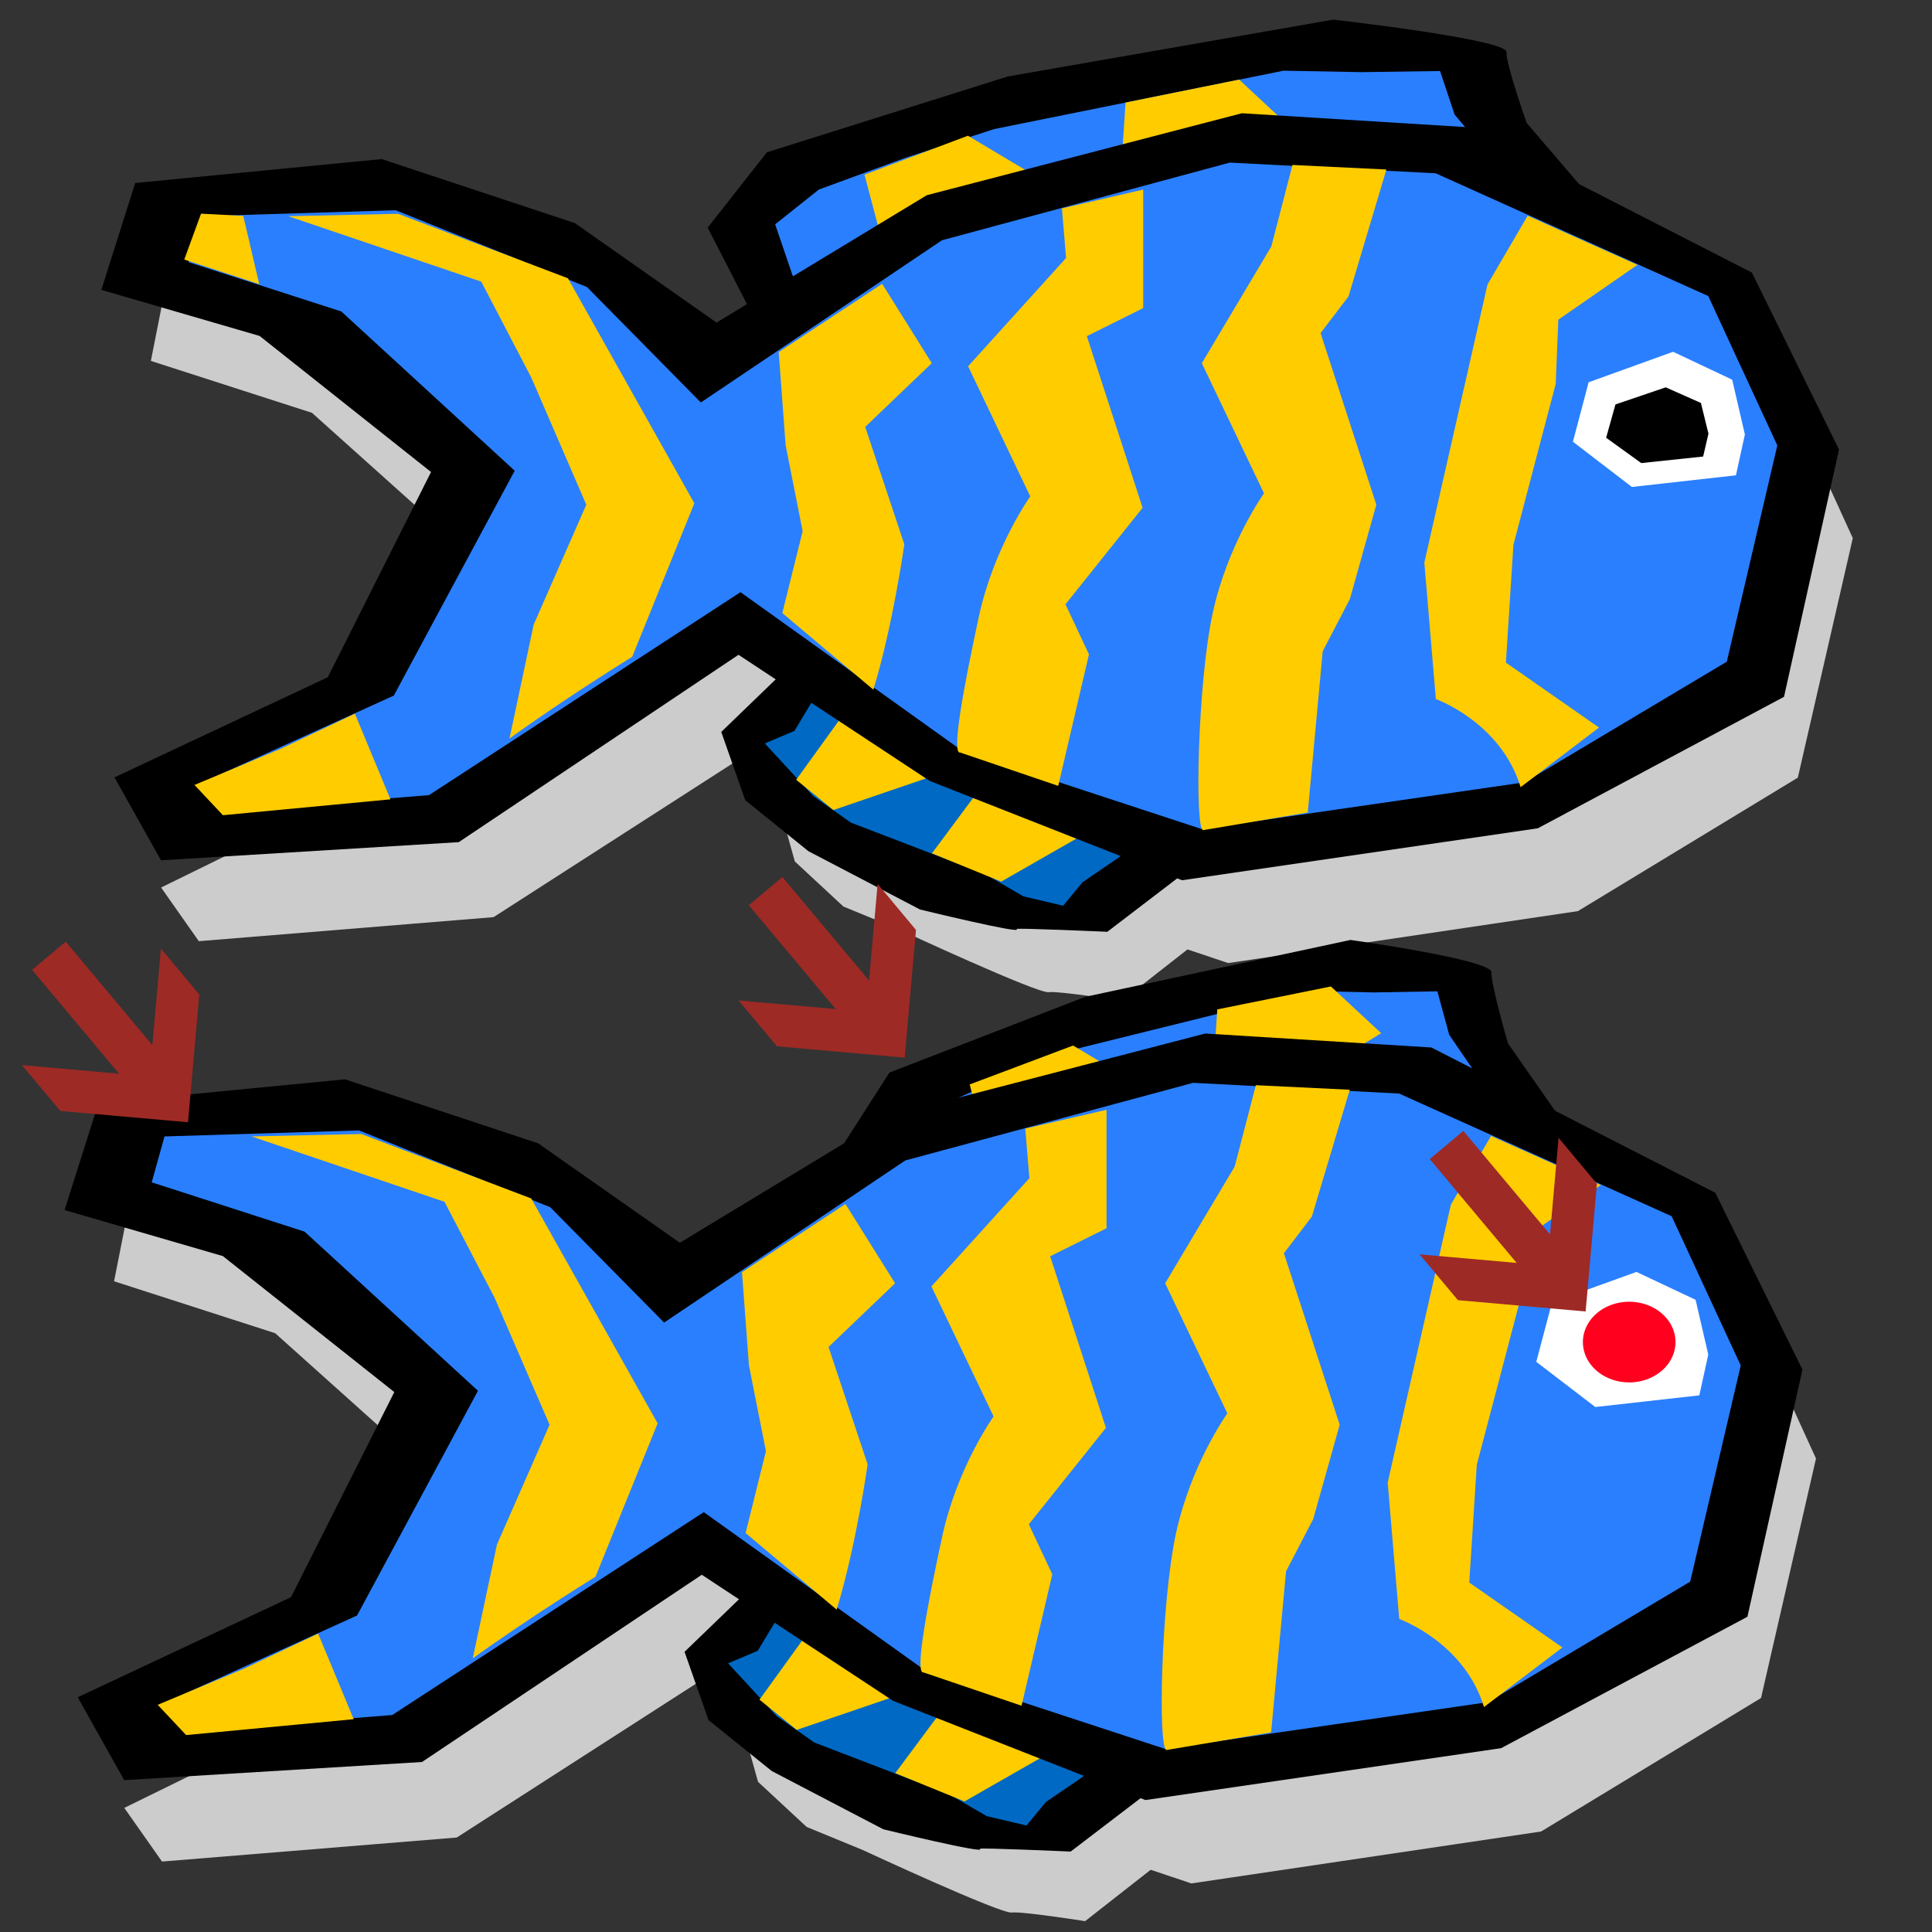 <?xml version="1.0" encoding="UTF-8" standalone="no"?>
<!-- Created with Inkscape (http://www.inkscape.org/) -->
<svg
   xmlns:dc="http://purl.org/dc/elements/1.1/"
   xmlns:cc="http://creativecommons.org/ns#"
   xmlns:rdf="http://www.w3.org/1999/02/22-rdf-syntax-ns#"
   xmlns:svg="http://www.w3.org/2000/svg"
   xmlns="http://www.w3.org/2000/svg"
   xmlns:sodipodi="http://sodipodi.sourceforge.net/DTD/sodipodi-0.dtd"
   xmlns:inkscape="http://www.inkscape.org/namespaces/inkscape"
   width="100"
   height="100"
   id="svg49051"
   sodipodi:version="0.32"
   inkscape:version="0.46"
   version="1.0"
   sodipodi:docbase="/home/mat/Travaux/Inkscape/Gcompris/boardicons"
   sodipodi:docname="photohunter.svg"
   inkscape:output_extension="org.inkscape.output.svg.inkscape">
  <rect width="100%" height="100%" fill="#333333" stroke="none"/>
  <defs
     id="defs49053">
    <inkscape:perspective
       sodipodi:type="inkscape:persp3d"
       inkscape:vp_x="0 : 50 : 1"
       inkscape:vp_y="0 : 1000 : 0"
       inkscape:vp_z="100 : 50 : 1"
       inkscape:persp3d-origin="50 : 33.333333 : 1"
       id="perspective47" />
    <marker
       viewBox="0 0 10 10"
       refY="5"
       refX="10"
       orient="auto"
       markerWidth="4"
       markerUnits="strokeWidth"
       markerHeight="3"
       id="ArrowStart">
      <path
         id="path3534"
         d="M 10 0 L 0 5 L 10 10 z" />
    </marker>
    <marker
       viewBox="0 0 10 10"
       refY="5"
       refX="0"
       orient="auto"
       markerWidth="4"
       markerUnits="strokeWidth"
       markerHeight="3"
       id="ArrowEnd">
      <path
         id="path3531"
         d="M 0 0 L 10 5 L 0 10 z" />
    </marker>
    <inkscape:perspective
       id="perspective3648"
       inkscape:persp3d-origin="169.43851 : 113.06033 : 1"
       inkscape:vp_z="338.87701 : 169.5905 : 1"
       inkscape:vp_y="0 : 1000 : 0"
       inkscape:vp_x="0 : 169.5905 : 1"
       sodipodi:type="inkscape:persp3d" />
  </defs>
  <sodipodi:namedview
     id="base"
     pagecolor="#ffffff"
     bordercolor="#666666"
     borderopacity="1.0"
     inkscape:pageopacity="0.0"
     inkscape:pageshadow="2"
     inkscape:zoom="6.4688363"
     inkscape:cx="60.998521"
     inkscape:cy="57.597294"
     inkscape:document-units="px"
     inkscape:current-layer="layer1"
     height="100px"
     width="100px"
     inkscape:window-width="1280"
     inkscape:window-height="974"
     inkscape:window-x="0"
     inkscape:window-y="25"
     showgrid="false" />
  <g
     inkscape:label="Calque 1"
     inkscape:groupmode="layer"
     id="layer1">
    <g
       id="g2420"
       transform="matrix(0.976,0,0,0.654,1.634,-1.669)">
      <g
         style="fill:#cccccc"
         transform="translate(1.391,-0.722)"
         id="g54438">
        <path
           style="fill:#cccccc;fill-opacity:1;fill-rule:evenodd;stroke:none;stroke-width:1px;stroke-linecap:butt;stroke-linejoin:miter;stroke-opacity:1"
           d="M 42.58,63.572 L 39.555,66.993 L 39.08,68.627 L 39.747,70.593 L 43.988,74.996 L 48.813,78.555 L 52.075,80.9 L 54.602,81.511 L 55.846,81.494 L 57.527,78.82 L 58.661,77.632 L 58.2,75.345 L 42.58,63.572 z"
           id="path54440" />
        <path
           style="fill:#cccccc;fill-opacity:1;fill-rule:evenodd;stroke:none;stroke-width:1px;stroke-linecap:butt;stroke-linejoin:miter;stroke-opacity:1"
           d="M 41.017,63.369 L 38.277,67.126 L 39.086,71.451 L 41.663,75.021 L 44.643,76.851 C 44.643,76.851 51.952,81.921 52.546,81.798 C 53.072,81.69 56.432,82.48 56.432,82.48 L 62.796,75.041 L 59.298,72.754 L 59.779,75.426 L 58.433,77.059 L 56.504,79.028 L 55.48,80.881 L 53.372,80.139 L 51.349,78.385 L 44.225,74.305 L 42.222,72.202 L 40.877,70.008 L 39.658,68.036 L 41.229,67.047 L 42.534,63.812 L 41.017,63.369 z"
           id="path54442"
           sodipodi:nodetypes="cccccscccccccccccccccc" />
        <path
           style="fill:#cccccc;fill-opacity:1;fill-rule:evenodd;stroke:none;stroke-width:1px;stroke-linecap:butt;stroke-linejoin:miter;stroke-opacity:1"
           d="M 42.833,39.718 L 39.212,32.869 L 39.212,30.049 L 41.425,27.229 L 51.283,22.193 L 61.744,18.769 L 68.786,16.553 L 73.614,16.754 L 75.827,17.359 L 77.437,22.395 L 78.845,24.812 L 76.833,28.236 L 42.833,39.718 z"
           id="path54444" />
        <path
           style="fill:#cccccc;fill-opacity:1;fill-rule:evenodd;stroke:none;stroke-width:1px;stroke-linecap:butt;stroke-linejoin:miter;stroke-opacity:1"
           d="M 39.987,37.945 L 37.248,30.616 L 40.852,25.274 L 50.839,20.509 L 69.498,14.772 C 69.498,14.772 77.781,15.402 77.754,16.409 C 77.726,17.416 78.988,21.884 78.988,21.884 L 85.145,30.717 L 77.66,32.528 L 80.016,28.562 L 78.549,25.297 L 76.24,21.204 L 75.469,17.757 L 71.316,17.845 L 67.169,17.731 L 51.826,22.35 L 47.094,24.638 L 42.53,27.133 L 40.207,29.891 L 41.134,33.946 L 42.925,38.026 L 39.987,37.945 z"
           id="path54446" />
        <path
           style="fill:#cccccc;fill-opacity:1;fill-rule:evenodd;stroke:none;stroke-width:1px;stroke-linecap:butt;stroke-linejoin:miter;stroke-opacity:1"
           d="M 49.657,23.342 L 53.063,26.374 L 49.532,31.416 L 45.313,32.87 L 44.172,26.423 L 49.657,23.342 z"
           id="path54448"
           sodipodi:nodetypes="cccccc" />
        <path
           style="fill:#cccccc;fill-opacity:1;fill-rule:evenodd;stroke:none;stroke-width:1px;stroke-linecap:butt;stroke-linejoin:miter;stroke-opacity:1"
           d="M 64.504,18.591 L 67.169,22.292 L 62.626,26.445 L 58.191,26.947 L 58.48,20.407 L 64.504,18.591 z"
           id="path54450"
           sodipodi:nodetypes="cccccc" />
        <path
           style="fill:#cccccc;fill-opacity:1;fill-rule:evenodd;stroke:none;stroke-width:1px;stroke-linecap:butt;stroke-linejoin:miter;stroke-opacity:1"
           d="M 43.758,73.773 L 41.787,71.378 L 44.372,66.031 L 48.439,64.192 L 50.171,70.506 L 43.758,73.773 z"
           id="path54452"
           sodipodi:nodetypes="cccccc" />
        <path
           style="fill:#cccccc;fill-opacity:1;fill-rule:evenodd;stroke:none;stroke-width:1px;stroke-linecap:butt;stroke-linejoin:miter;stroke-opacity:1"
           d="M 54.977,80.52 L 51.305,78.28 L 54.354,72.16 L 58.421,70.321 L 60.616,75.707 L 54.977,80.52 z"
           id="path54454"
           sodipodi:nodetypes="cccccc" />
        <g
           style="fill:#cccccc"
           id="g54456"
           transform="matrix(1.085,0,0,1.087,-0.422,-1.283)">
          <path
             sodipodi:nodetypes="cccccccccccccccccccccc"
             id="path54458"
             d="M 58.644,21.801 L 44.04,27.749 L 34.326,38.147 L 27.563,30.341 L 17.854,24.299 L 7.409,26.5 L 6.595,29.716 L 15.99,34.983 L 22.343,45.444 L 17.56,61.642 L 7.445,68.432 L 9.025,71.408 L 22.822,68.63 L 35.948,55.412 L 44.998,66.858 L 57.208,72.925 L 73.578,69.326 L 83.873,60.077 L 86.447,43.482 L 82.915,32.031 L 69.089,22.633 L 58.644,21.801 z"
             style="fill:#cccccc;fill-opacity:1;fill-rule:evenodd;stroke:none;stroke-width:0.842px;stroke-linecap:butt;stroke-linejoin:miter;stroke-opacity:1" />
          <path
             id="path54460"
             d="M 59.094,20.594 L 43.844,26.844 L 34.281,36.406 L 27.219,28.594 L 16.5,23.219 L 5.594,25.531 L 4.938,30.469 L 12.812,34.25 L 21.188,45.438 L 16,61.094 L 5.438,68.812 L 7.281,72.719 L 21.688,70.969 L 35.781,57.469 L 44.844,67.938 L 57.594,74.312 L 74.688,70.531 L 85.438,60.812 L 88.125,43.375 L 84.438,31.344 L 70,21.469 L 59.094,20.594 z M 59.5,22.906 L 69.562,23.688 L 82.875,32.625 L 86.25,43.5 L 83.781,59.25 L 73.906,68.031 L 58.125,71.438 L 46.375,65.688 L 35.594,54.188 L 20.375,68.969 L 11.719,70 L 9.469,67.938 L 18.656,61.719 L 24.562,45.344 L 16.094,33.75 L 8.625,30.156 L 9.25,26.812 L 18.75,26.375 L 28.094,31.969 L 33.656,40.375 L 45.438,28.562 L 59.5,22.906 z"
             style="fill:#cccccc;fill-opacity:1;fill-rule:evenodd;stroke:none;stroke-width:0.842px;stroke-linecap:butt;stroke-linejoin:miter;stroke-opacity:1" />
        </g>
        <path
           style="fill:#cccccc;fill-opacity:1;fill-rule:evenodd;stroke:none;stroke-width:1px;stroke-linecap:butt;stroke-linejoin:miter;stroke-opacity:1"
           d="M 55.261,27.237 L 55.48,31.164 L 50.285,39.734 L 53.581,50.033 C 53.581,50.033 51.657,54.042 50.86,59.526 C 50.062,65.009 49.385,70.454 49.865,70.303 L 55.064,72.942 L 56.695,62.535 L 55.449,58.573 L 59.539,50.933 L 56.581,37.349 L 59.572,35.127 L 59.571,25.749 L 55.261,27.237 z"
           id="path54462"
           sodipodi:nodetypes="ccccsccccccccc" />
        <path
           style="fill:#cccccc;fill-opacity:1;fill-rule:evenodd;stroke:none;stroke-width:1px;stroke-linecap:butt;stroke-linejoin:miter;stroke-opacity:1"
           d="M 67.489,23.801 L 66.366,30.248 L 62.681,39.49 L 65.977,49.789 C 65.977,49.789 64.053,53.798 63.255,59.281 C 62.458,64.765 62.284,76.595 62.764,76.444 L 68.299,75.05 L 69.091,62.291 L 70.53,58.16 L 71.935,50.689 L 68.977,37.105 L 70.458,34.21 L 72.47,24.161 L 67.489,23.801 z"
           id="path54464"
           sodipodi:nodetypes="ccccsccccccccc" />
        <path
           style="fill:#cccccc;fill-opacity:1;fill-rule:evenodd;stroke:none;stroke-width:1px;stroke-linecap:butt;stroke-linejoin:miter;stroke-opacity:1"
           d="M 79.96,27.82 L 77.83,33.259 L 74.481,55.27 L 75.092,66.073 C 75.092,66.073 78.537,67.898 79.586,73.045 L 83.743,68.326 L 78.806,63.188 L 79.204,53.868 L 81.448,41.124 L 81.586,36.045 L 85.78,31.708 L 79.96,27.82 z"
           id="path54466"
           sodipodi:nodetypes="cccccccccccc" />
        <path
           style="fill:#cccccc;fill-opacity:1;fill-rule:evenodd;stroke:none;stroke-width:1px;stroke-linecap:butt;stroke-linejoin:miter;stroke-opacity:1"
           d="M 45.726,33.209 L 48.359,39.488 L 44.829,44.53 L 46.902,53.821 C 46.902,53.821 46.309,60.182 45.261,65.33 L 40.432,59.266 L 41.51,52.784 L 40.609,45.984 L 40.242,38.61 L 45.726,33.209 z"
           id="path54468"
           sodipodi:nodetypes="cccccccccc" />
        <path
           style="fill:#cccccc;fill-opacity:1;fill-rule:evenodd;stroke:none;stroke-width:1px;stroke-linecap:butt;stroke-linejoin:miter;stroke-opacity:1"
           d="M 20.052,27.665 L 29.062,32.768 L 35.767,50.579 L 32.471,62.726 C 32.471,62.726 29.026,65.895 25.964,69.194 L 27.247,60.176 L 30.037,50.689 L 27.122,40.633 L 24.467,33.034 L 14.232,27.857 L 20.052,27.665 z"
           id="path54470"
           sodipodi:nodetypes="ccccccccccc" />
        <path
           style="fill:#cccccc;fill-opacity:1;fill-rule:evenodd;stroke:none;stroke-width:1px;stroke-linecap:butt;stroke-linejoin:miter;stroke-opacity:1"
           d="M 87.671,38.586 L 83.192,41 L 82.36,45.706 L 85.488,49.285 L 91.005,48.362 L 91.479,45.131 L 90.806,40.794 L 87.671,38.586 z"
           id="path54472"
           sodipodi:nodetypes="cccccccc" />
        <path
           style="fill:#cccccc;fill-opacity:1;fill-rule:evenodd;stroke:none;stroke-width:1px;stroke-linecap:butt;stroke-linejoin:miter;stroke-opacity:1"
           d="M 87.282,41.4 L 84.616,42.753 L 84.121,45.389 L 85.983,47.394 L 89.267,46.877 L 89.549,45.067 L 89.148,42.637 L 87.282,41.4 z"
           id="path54474"
           sodipodi:nodetypes="cccccccc" />
        <path
           style="fill:#cccccc;fill-opacity:1;fill-rule:evenodd;stroke:none;stroke-width:1px;stroke-linecap:butt;stroke-linejoin:miter;stroke-opacity:1"
           d="M 10.765,75.264 L 9.257,72.869 L 13.852,69.995 L 17.764,67.229 L 19.651,74.007 L 10.765,75.264 z"
           id="path54476"
           sodipodi:nodetypes="cccccc" />
        <path
           style="fill:#cccccc;fill-opacity:1;fill-rule:evenodd;stroke:none;stroke-width:1px;stroke-linecap:butt;stroke-linejoin:miter;stroke-opacity:1"
           d="M 9.606,27.655 L 8.716,31.287 L 12.692,33.233 L 11.844,27.83 L 9.606,27.655 z"
           id="path54478"
           sodipodi:nodetypes="ccccc" />
      </g>
      <path
         id="path52614"
         d="M 41.962,56.77 L 38.937,60.191 L 38.462,61.825 L 39.129,63.792 L 43.37,68.194 L 48.194,71.754 L 51.456,74.098 L 53.984,74.709 L 55.228,74.692 L 56.908,72.018 L 58.043,70.83 L 57.581,68.543 L 41.962,56.77 z"
         style="fill:#0069c4;fill-opacity:1;fill-rule:evenodd;stroke:none;stroke-width:1px;stroke-linecap:butt;stroke-linejoin:miter;stroke-opacity:1" />
      <path
         sodipodi:nodetypes="cccccscccccccccccccccc"
         id="path52616"
         d="M 39.935,55.639 L 36.576,60.479 L 37.849,65.886 L 41.199,69.919 L 47.116,74.532 C 47.116,74.532 52.632,76.54 52.237,76.079 C 52.145,75.971 57.05,76.297 57.05,76.297 L 62.487,70.094 L 58.525,66.107 L 59.006,68.779 L 57.66,70.411 L 55.731,72.38 L 54.707,74.234 L 52.599,73.492 L 50.576,71.738 L 43.452,67.658 L 41.449,65.555 L 40.104,63.361 L 38.885,61.389 L 40.456,60.399 L 41.761,57.164 L 39.935,55.639 z"
         style="fill:#000000;fill-opacity:1;fill-rule:evenodd;stroke:none;stroke-width:1px;stroke-linecap:butt;stroke-linejoin:miter;stroke-opacity:1" />
      <path
         id="path51727"
         d="M 42.215,30.134 L 38.593,23.285 L 38.593,20.465 L 40.806,17.645 L 50.664,12.609 L 61.126,9.184 L 68.168,6.968 L 72.996,7.17 L 75.209,7.774 L 76.819,12.81 L 78.227,15.227 L 76.215,18.652 L 42.215,30.134 z"
         style="fill:#2a7fff;fill-opacity:1;fill-rule:evenodd;stroke:none;stroke-width:1px;stroke-linecap:butt;stroke-linejoin:miter;stroke-opacity:1" />
      <path
         sodipodi:nodetypes="cccccscccccccccccccccc"
         id="path54388"
         d="M 38.751,28.979 L 35.856,20.568 L 38.997,14.607 L 51.766,8.606 L 69.034,4.106 C 69.034,4.106 78.245,5.663 78.218,6.67 C 78.19,7.677 79.297,12.299 79.297,12.299 L 84.372,21.133 L 76.887,22.943 L 79.243,18.977 L 77.776,15.713 L 75.467,11.619 L 74.696,8.173 L 70.543,8.261 L 66.396,8.147 L 51.053,12.765 L 46.322,15.054 L 41.757,17.549 L 39.434,20.306 L 40.361,24.362 L 42.152,28.441 L 38.751,28.979 z"
         style="fill:#000000;fill-opacity:1;fill-rule:evenodd;stroke:none;stroke-width:1px;stroke-linecap:butt;stroke-linejoin:miter;stroke-opacity:1" />
      <path
         sodipodi:nodetypes="cccccc"
         id="path54402"
         d="M 49.657,13.293 L 53.063,16.326 L 49.532,21.368 L 45.313,22.822 L 44.172,16.375 L 49.657,13.293 z"
         style="fill:#ffcc00;fill-opacity:1;fill-rule:evenodd;stroke:none;stroke-width:1px;stroke-linecap:butt;stroke-linejoin:miter;stroke-opacity:1" />
      <path
         sodipodi:nodetypes="cccccc"
         id="path54404"
         d="M 64.04,8.852 L 66.705,12.553 L 62.163,16.706 L 57.727,17.208 L 58.017,10.668 L 64.04,8.852 z"
         style="fill:#ffcc00;fill-opacity:1;fill-rule:evenodd;stroke:none;stroke-width:1px;stroke-linecap:butt;stroke-linejoin:miter;stroke-opacity:1" />
      <path
         sodipodi:nodetypes="cccccc"
         id="path54408"
         d="M 42.522,66.662 L 40.55,64.267 L 43.135,58.92 L 47.202,57.081 L 48.934,63.395 L 42.522,66.662 z"
         style="fill:#ffcc00;fill-opacity:1;fill-rule:evenodd;stroke:none;stroke-width:1px;stroke-linecap:butt;stroke-linejoin:miter;stroke-opacity:1" />
      <path
         sodipodi:nodetypes="cccccc"
         id="path54410"
         d="M 51.421,72.327 L 47.749,70.086 L 50.798,63.967 L 54.865,62.128 L 57.061,67.514 L 51.421,72.327 z"
         style="fill:#ffcc00;fill-opacity:1;fill-rule:evenodd;stroke:none;stroke-width:1px;stroke-linecap:butt;stroke-linejoin:miter;stroke-opacity:1" />
      <path
         sodipodi:nodetypes="cccccccccccccccccccccc"
         id="path49949"
         d="M 62.617,14.218 L 46.764,20.683 L 36.22,31.984 L 28.878,23.5 L 18.339,16.933 L 7.002,19.325 L 6.119,22.821 L 16.317,28.545 L 23.212,39.915 L 18.021,57.519 L 7.041,64.899 L 8.756,68.134 L 23.732,65.115 L 37.981,50.748 L 47.804,63.188 L 61.058,69.782 L 78.827,65.871 L 90.002,55.818 L 92.796,37.782 L 88.963,25.337 L 73.954,15.123 L 62.617,14.218 z"
         style="fill:#2a7fff;fill-opacity:1;fill-rule:evenodd;stroke:none;stroke-width:0.842px;stroke-linecap:butt;stroke-linejoin:miter;stroke-opacity:1" />
      <path
         sodipodi:nodetypes="cccccccccccccccccccccccccccccccccccccccccccc"
         id="path49059"
         d="M 64.187,11.515 L 47.479,17.999 L 36.326,28.082 L 28.814,20.21 L 18.57,15.141 L 5.495,17.036 L 3.701,25.494 L 12.094,29.14 L 21.185,39.908 L 15.709,56.151 L 4.398,64.076 L 6.863,70.64 L 22.656,69.202 L 37.49,54.375 L 47.637,64.362 L 61.013,72.218 L 79.877,68.108 L 92.937,57.7 L 95.854,38.13 L 91.233,24.126 L 76.18,12.621 L 64.187,11.515 z M 63.546,15.42 L 74.468,16.269 L 88.919,25.982 L 92.582,37.802 L 89.903,54.92 L 79.183,64.464 L 62.053,68.166 L 49.299,61.916 L 37.596,49.418 L 21.076,65.483 L 11.68,66.603 L 9.238,64.362 L 19.211,57.603 L 25.622,39.806 L 16.429,27.205 L 8.322,23.299 L 9,19.665 L 19.312,19.19 L 29.455,25.269 L 35.493,34.405 L 48.281,21.567 L 63.546,15.42 z"
         style="fill:#000000;fill-opacity:1;fill-rule:evenodd;stroke:none;stroke-width:0.842px;stroke-linecap:butt;stroke-linejoin:miter;stroke-opacity:1" />
      <path
         sodipodi:nodetypes="ccccsccccccccc"
         id="path50840"
         d="M 54.643,19.044 L 54.862,22.971 L 49.667,31.541 L 52.963,41.84 C 52.963,41.84 51.039,45.849 50.241,51.332 C 49.444,56.816 48.767,62.261 49.246,62.11 L 54.446,64.749 L 56.077,54.342 L 54.831,50.379 L 58.921,42.74 L 55.963,29.156 L 58.954,26.934 L 58.952,17.556 L 54.643,19.044 z"
         style="fill:#ffcc00;fill-opacity:1;fill-rule:evenodd;stroke:none;stroke-width:1px;stroke-linecap:butt;stroke-linejoin:miter;stroke-opacity:1" />
      <path
         sodipodi:nodetypes="ccccsccccccccc"
         id="path54390"
         d="M 66.87,15.608 L 65.748,22.055 L 62.062,31.297 L 65.359,41.596 C 65.359,41.596 63.434,45.605 62.637,51.088 C 61.84,56.572 61.666,68.402 62.145,68.25 L 67.68,66.857 L 68.472,54.098 L 69.912,49.967 L 71.316,42.496 L 68.359,28.912 L 69.839,26.017 L 71.851,15.968 L 66.87,15.608 z"
         style="fill:#ffcc00;fill-opacity:1;fill-rule:evenodd;stroke:none;stroke-width:1px;stroke-linecap:butt;stroke-linejoin:miter;stroke-opacity:1" />
      <path
         sodipodi:nodetypes="cccccccccccc"
         id="path54392"
         d="M 79.341,19.627 L 77.212,25.065 L 73.862,47.077 L 74.473,57.88 C 74.473,57.88 77.919,59.705 78.967,64.852 L 83.125,60.133 L 78.188,54.994 L 78.586,45.675 L 80.83,32.931 L 80.968,27.852 L 85.161,23.515 L 79.341,19.627 z"
         style="fill:#ffcc00;fill-opacity:1;fill-rule:evenodd;stroke:none;stroke-width:1px;stroke-linecap:butt;stroke-linejoin:miter;stroke-opacity:1" />
      <path
         sodipodi:nodetypes="cccccccccc"
         id="path54394"
         d="M 45.108,25.016 L 47.741,31.295 L 44.21,36.337 L 46.284,45.628 C 46.284,45.628 45.691,51.989 44.643,57.137 L 39.814,51.073 L 40.892,44.591 L 39.99,37.791 L 39.623,30.417 L 45.108,25.016 z"
         style="fill:#ffcc00;fill-opacity:1;fill-rule:evenodd;stroke:none;stroke-width:1px;stroke-linecap:butt;stroke-linejoin:miter;stroke-opacity:1" />
      <path
         sodipodi:nodetypes="ccccccccccc"
         id="path54396"
         d="M 19.434,19.472 L 28.444,24.575 L 35.149,42.385 L 31.853,54.533 C 31.853,54.533 28.407,57.702 25.345,61.001 L 26.629,51.983 L 29.419,42.496 L 26.504,32.44 L 23.848,24.841 L 13.614,19.664 L 19.434,19.472 z"
         style="fill:#ffcc00;fill-opacity:1;fill-rule:evenodd;stroke:none;stroke-width:1px;stroke-linecap:butt;stroke-linejoin:miter;stroke-opacity:1" />
      <path
         sodipodi:nodetypes="cccccccc"
         id="path54398"
         d="M 87.053,30.393 L 82.574,32.807 L 81.742,37.513 L 84.87,41.092 L 90.387,40.169 L 90.861,36.938 L 90.188,32.601 L 87.053,30.393 z"
         style="fill:#ffffff;fill-opacity:1;fill-rule:evenodd;stroke:none;stroke-width:1px;stroke-linecap:butt;stroke-linejoin:miter;stroke-opacity:1" />
      <path
         sodipodi:nodetypes="cccccccc"
         id="path54400"
         d="M 86.664,33.207 L 83.998,34.56 L 83.503,37.196 L 85.365,39.201 L 88.648,38.684 L 88.93,36.874 L 88.53,34.444 L 86.664,33.207 z"
         style="fill:#000000;fill-opacity:1;fill-rule:evenodd;stroke:none;stroke-width:1px;stroke-linecap:butt;stroke-linejoin:miter;stroke-opacity:1" />
      <path
         sodipodi:nodetypes="cccccc"
         id="path54412"
         d="M 10.147,67.071 L 8.639,64.676 L 13.233,61.802 L 17.146,59.036 L 19.032,65.814 L 10.147,67.071 z"
         style="fill:#ffcc00;fill-opacity:1;fill-rule:evenodd;stroke:none;stroke-width:1px;stroke-linecap:butt;stroke-linejoin:miter;stroke-opacity:1" />
      <path
         sodipodi:nodetypes="ccccc"
         id="path54414"
         d="M 8.987,19.462 L 8.098,23.094 L 12.074,25.04 L 11.226,19.637 L 8.987,19.462 z"
         style="fill:#ffcc00;fill-opacity:1;fill-rule:evenodd;stroke:none;stroke-width:1px;stroke-linecap:butt;stroke-linejoin:miter;stroke-opacity:1" />
    </g>
    <g
       id="g2628"
       transform="matrix(0.976,0,0,0.654,1.087,45.497)"
       style="fill:#cccccc">
      <path
         id="path2630"
         d="M 42.58,63.572 L 39.555,66.993 L 39.08,68.627 L 39.747,70.593 L 43.988,74.996 L 48.813,78.555 L 52.075,80.9 L 54.602,81.511 L 55.846,81.494 L 57.527,78.82 L 58.661,77.632 L 58.2,75.345 L 42.58,63.572 z"
         style="fill:#cccccc;fill-opacity:1;fill-rule:evenodd;stroke:none;stroke-width:1px;stroke-linecap:butt;stroke-linejoin:miter;stroke-opacity:1" />
      <path
         sodipodi:nodetypes="cccccscccccccccccccccc"
         id="path2632"
         d="M 41.017,63.369 L 38.277,67.126 L 39.086,71.451 L 41.663,75.021 L 44.643,76.851 C 44.643,76.851 51.952,81.921 52.546,81.798 C 53.072,81.69 56.432,82.48 56.432,82.48 L 62.796,75.041 L 59.298,72.754 L 59.779,75.426 L 58.433,77.059 L 56.504,79.028 L 55.48,80.881 L 53.372,80.139 L 51.349,78.385 L 44.225,74.305 L 42.222,72.202 L 40.877,70.008 L 39.658,68.036 L 41.229,67.047 L 42.534,63.812 L 41.017,63.369 z"
         style="fill:#cccccc;fill-opacity:1;fill-rule:evenodd;stroke:none;stroke-width:1px;stroke-linecap:butt;stroke-linejoin:miter;stroke-opacity:1" />
      <path
         id="path2634"
         d="M 42.833,39.718 L 39.212,32.869 L 39.212,30.049 L 41.425,27.229 L 51.283,22.193 L 61.744,18.769 L 68.786,16.553 L 73.614,16.754 L 75.827,17.359 L 77.437,22.395 L 78.845,24.812 L 76.833,28.236 L 42.833,39.718 z"
         style="fill:#cccccc;fill-opacity:1;fill-rule:evenodd;stroke:none;stroke-width:1px;stroke-linecap:butt;stroke-linejoin:miter;stroke-opacity:1" />
      <path
         id="path2636"
         d="M 39.987,37.945 L 37.248,30.616 L 40.852,25.274 L 50.839,20.509 L 69.498,14.772 C 69.498,14.772 77.781,15.402 77.754,16.409 C 77.726,17.416 78.988,21.884 78.988,21.884 L 85.145,30.717 L 77.66,32.528 L 80.016,28.562 L 78.549,25.297 L 76.24,21.204 L 75.469,17.757 L 71.316,17.845 L 67.169,17.731 L 51.826,22.35 L 47.094,24.638 L 42.53,27.133 L 40.207,29.891 L 41.134,33.946 L 42.925,38.026 L 39.987,37.945 z"
         style="fill:#cccccc;fill-opacity:1;fill-rule:evenodd;stroke:none;stroke-width:1px;stroke-linecap:butt;stroke-linejoin:miter;stroke-opacity:1" />
      <path
         sodipodi:nodetypes="cccccc"
         id="path2638"
         d="M 49.657,23.342 L 53.063,26.374 L 49.532,31.416 L 45.313,32.87 L 44.172,26.423 L 49.657,23.342 z"
         style="fill:#cccccc;fill-opacity:1;fill-rule:evenodd;stroke:none;stroke-width:1px;stroke-linecap:butt;stroke-linejoin:miter;stroke-opacity:1" />
      <path
         sodipodi:nodetypes="cccccc"
         id="path2640"
         d="M 64.504,18.591 L 67.169,22.292 L 62.626,26.445 L 58.191,26.947 L 58.48,20.407 L 64.504,18.591 z"
         style="fill:#cccccc;fill-opacity:1;fill-rule:evenodd;stroke:none;stroke-width:1px;stroke-linecap:butt;stroke-linejoin:miter;stroke-opacity:1" />
      <path
         sodipodi:nodetypes="cccccc"
         id="path2642"
         d="M 43.758,73.773 L 41.787,71.378 L 44.372,66.031 L 48.439,64.192 L 50.171,70.506 L 43.758,73.773 z"
         style="fill:#cccccc;fill-opacity:1;fill-rule:evenodd;stroke:none;stroke-width:1px;stroke-linecap:butt;stroke-linejoin:miter;stroke-opacity:1" />
      <path
         sodipodi:nodetypes="cccccc"
         id="path2644"
         d="M 54.977,80.52 L 51.305,78.28 L 54.354,72.16 L 58.421,70.321 L 60.616,75.707 L 54.977,80.52 z"
         style="fill:#cccccc;fill-opacity:1;fill-rule:evenodd;stroke:none;stroke-width:1px;stroke-linecap:butt;stroke-linejoin:miter;stroke-opacity:1" />
      <g
         transform="matrix(1.085,0,0,1.087,-0.422,-1.283)"
         id="g2646"
         style="fill:#cccccc">
        <path
           style="fill:#cccccc;fill-opacity:1;fill-rule:evenodd;stroke:none;stroke-width:0.842px;stroke-linecap:butt;stroke-linejoin:miter;stroke-opacity:1"
           d="M 58.644,21.801 L 44.04,27.749 L 34.326,38.147 L 27.563,30.341 L 17.854,24.299 L 7.409,26.5 L 6.595,29.716 L 15.99,34.983 L 22.343,45.444 L 17.56,61.642 L 7.445,68.432 L 9.025,71.408 L 22.822,68.63 L 35.948,55.412 L 44.998,66.858 L 57.208,72.925 L 73.578,69.326 L 83.873,60.077 L 86.447,43.482 L 82.915,32.031 L 69.089,22.633 L 58.644,21.801 z"
           id="path2648"
           sodipodi:nodetypes="cccccccccccccccccccccc" />
        <path
           style="fill:#cccccc;fill-opacity:1;fill-rule:evenodd;stroke:none;stroke-width:0.842px;stroke-linecap:butt;stroke-linejoin:miter;stroke-opacity:1"
           d="M 59.094,20.594 L 43.844,26.844 L 34.281,36.406 L 27.219,28.594 L 16.5,23.219 L 5.594,25.531 L 4.938,30.469 L 12.812,34.25 L 21.188,45.438 L 16,61.094 L 5.438,68.812 L 7.281,72.719 L 21.688,70.969 L 35.781,57.469 L 44.844,67.938 L 57.594,74.312 L 74.688,70.531 L 85.438,60.812 L 88.125,43.375 L 84.438,31.344 L 70,21.469 L 59.094,20.594 z M 59.5,22.906 L 69.562,23.688 L 82.875,32.625 L 86.25,43.5 L 83.781,59.25 L 73.906,68.031 L 58.125,71.438 L 46.375,65.688 L 35.594,54.188 L 20.375,68.969 L 11.719,70 L 9.469,67.938 L 18.656,61.719 L 24.562,45.344 L 16.094,33.75 L 8.625,30.156 L 9.25,26.812 L 18.75,26.375 L 28.094,31.969 L 33.656,40.375 L 45.438,28.562 L 59.5,22.906 z"
           id="path2650" />
      </g>
      <path
         sodipodi:nodetypes="ccccsccccccccc"
         id="path2652"
         d="M 55.261,27.237 L 55.48,31.164 L 50.285,39.734 L 53.581,50.033 C 53.581,50.033 51.657,54.042 50.86,59.526 C 50.062,65.009 49.385,70.454 49.865,70.303 L 55.064,72.942 L 56.695,62.535 L 55.449,58.573 L 59.539,50.933 L 56.581,37.349 L 59.572,35.127 L 59.571,25.749 L 55.261,27.237 z"
         style="fill:#cccccc;fill-opacity:1;fill-rule:evenodd;stroke:none;stroke-width:1px;stroke-linecap:butt;stroke-linejoin:miter;stroke-opacity:1" />
      <path
         sodipodi:nodetypes="ccccsccccccccc"
         id="path2654"
         d="M 67.489,23.801 L 66.366,30.248 L 62.681,39.49 L 65.977,49.789 C 65.977,49.789 64.053,53.798 63.255,59.281 C 62.458,64.765 62.284,76.595 62.764,76.444 L 68.299,75.05 L 69.091,62.291 L 70.53,58.16 L 71.935,50.689 L 68.977,37.105 L 70.458,34.21 L 72.47,24.161 L 67.489,23.801 z"
         style="fill:#cccccc;fill-opacity:1;fill-rule:evenodd;stroke:none;stroke-width:1px;stroke-linecap:butt;stroke-linejoin:miter;stroke-opacity:1" />
      <path
         sodipodi:nodetypes="cccccccccccc"
         id="path2656"
         d="M 79.96,27.82 L 77.83,33.259 L 74.481,55.27 L 75.092,66.073 C 75.092,66.073 78.537,67.898 79.586,73.045 L 83.743,68.326 L 78.806,63.188 L 79.204,53.868 L 81.448,41.124 L 81.586,36.045 L 85.78,31.708 L 79.96,27.82 z"
         style="fill:#cccccc;fill-opacity:1;fill-rule:evenodd;stroke:none;stroke-width:1px;stroke-linecap:butt;stroke-linejoin:miter;stroke-opacity:1" />
      <path
         sodipodi:nodetypes="cccccccccc"
         id="path2658"
         d="M 45.726,33.209 L 48.359,39.488 L 44.829,44.53 L 46.902,53.821 C 46.902,53.821 46.309,60.182 45.261,65.33 L 40.432,59.266 L 41.51,52.784 L 40.609,45.984 L 40.242,38.61 L 45.726,33.209 z"
         style="fill:#cccccc;fill-opacity:1;fill-rule:evenodd;stroke:none;stroke-width:1px;stroke-linecap:butt;stroke-linejoin:miter;stroke-opacity:1" />
      <path
         sodipodi:nodetypes="ccccccccccc"
         id="path2660"
         d="M 20.052,27.665 L 29.062,32.768 L 35.767,50.579 L 32.471,62.726 C 32.471,62.726 29.026,65.895 25.964,69.194 L 27.247,60.176 L 30.037,50.689 L 27.122,40.633 L 24.467,33.034 L 14.232,27.857 L 20.052,27.665 z"
         style="fill:#cccccc;fill-opacity:1;fill-rule:evenodd;stroke:none;stroke-width:1px;stroke-linecap:butt;stroke-linejoin:miter;stroke-opacity:1" />
      <path
         sodipodi:nodetypes="cccccccc"
         id="path2662"
         d="M 87.671,38.586 L 83.192,41 L 82.36,45.706 L 85.488,49.285 L 91.005,48.362 L 91.479,45.131 L 90.806,40.794 L 87.671,38.586 z"
         style="fill:#cccccc;fill-opacity:1;fill-rule:evenodd;stroke:none;stroke-width:1px;stroke-linecap:butt;stroke-linejoin:miter;stroke-opacity:1" />
      <path
         sodipodi:nodetypes="cccccccc"
         id="path2664"
         d="M 87.282,41.4 L 84.616,42.753 L 84.121,45.389 L 85.983,47.394 L 89.267,46.877 L 89.549,45.067 L 89.148,42.637 L 87.282,41.4 z"
         style="fill:#cccccc;fill-opacity:1;fill-rule:evenodd;stroke:none;stroke-width:1px;stroke-linecap:butt;stroke-linejoin:miter;stroke-opacity:1" />
      <path
         sodipodi:nodetypes="cccccc"
         id="path2666"
         d="M 10.765,75.264 L 9.257,72.869 L 13.852,69.995 L 17.764,67.229 L 19.651,74.007 L 10.765,75.264 z"
         style="fill:#cccccc;fill-opacity:1;fill-rule:evenodd;stroke:none;stroke-width:1px;stroke-linecap:butt;stroke-linejoin:miter;stroke-opacity:1" />
      <path
         sodipodi:nodetypes="ccccc"
         id="path2668"
         d="M 9.606,27.655 L 8.716,31.287 L 12.692,33.233 L 11.844,27.83 L 9.606,27.655 z"
         style="fill:#cccccc;fill-opacity:1;fill-rule:evenodd;stroke:none;stroke-width:1px;stroke-linecap:butt;stroke-linejoin:miter;stroke-opacity:1" />
    </g>
    <path
       style="fill:#0069c4;fill-opacity:1;fill-rule:evenodd;stroke:none;stroke-width:1px;stroke-linecap:butt;stroke-linejoin:miter;stroke-opacity:1"
       d="M 40.689,83.074 L 37.736,85.31 L 37.272,86.378 L 37.924,87.663 L 42.063,90.541 L 46.773,92.867 L 49.957,94.4 L 52.423,94.799 L 53.638,94.788 L 55.278,93.04 L 56.386,92.264 L 55.935,90.769 L 40.689,83.074 z"
       id="path2670" />
    <path
       style="fill:#000000;fill-opacity:1;fill-rule:evenodd;stroke:none;stroke-width:1px;stroke-linecap:butt;stroke-linejoin:miter;stroke-opacity:1"
       d="M 38.71,82.335 L 35.432,85.498 L 36.674,89.032 L 39.945,91.668 L 45.72,94.683 C 45.72,94.683 51.104,95.996 50.719,95.694 C 50.629,95.624 55.417,95.837 55.417,95.837 L 60.724,91.783 L 56.857,89.177 L 57.326,90.923 L 56.012,91.99 L 54.129,93.277 L 53.13,94.488 L 51.072,94.003 L 49.097,92.857 L 42.143,90.19 L 40.189,88.816 L 38.876,87.382 L 37.686,86.093 L 39.219,85.446 L 40.493,83.332 L 38.71,82.335 z"
       id="path2672"
       sodipodi:nodetypes="cccccscccccccccccccccc" />
    <path
       style="fill:#2a7fff;fill-opacity:1;fill-rule:evenodd;stroke:none;stroke-width:1px;stroke-linecap:butt;stroke-linejoin:miter;stroke-opacity:1"
       d="M 48.605,65.664 L 45.749,61.188 L 45.749,59.345 L 47.494,57.501 L 55.271,54.21 L 63.524,51.972 L 69.079,50.523 L 72.889,50.655 L 74.634,51.05 L 75.904,54.342 L 77.015,55.922 L 75.428,58.16 L 48.605,65.664 z"
       id="path2674" />
    <path
       style="fill:#000000;fill-opacity:1;fill-rule:evenodd;stroke:none;stroke-width:1px;stroke-linecap:butt;stroke-linejoin:miter;stroke-opacity:1"
       d="M 45.84,64.91 L 43.541,59.412 L 46.036,55.516 L 56.181,51.594 L 69.9,48.652 C 69.9,48.652 77.218,49.67 77.196,50.328 C 77.174,50.986 78.054,54.008 78.054,54.008 L 82.086,59.781 L 76.139,60.965 L 78.011,58.372 L 76.845,56.239 L 75.011,53.563 L 74.398,51.31 L 71.099,51.368 L 67.804,51.294 L 55.614,54.312 L 51.855,55.808 L 48.229,57.439 L 46.383,59.241 L 47.12,61.892 L 48.542,64.558 L 45.84,64.91 z"
       id="path2676"
       sodipodi:nodetypes="cccccscccccccccccccccc" />
    <path
       style="fill:#ffcc00;fill-opacity:1;fill-rule:evenodd;stroke:none;stroke-width:1px;stroke-linecap:butt;stroke-linejoin:miter;stroke-opacity:1"
       d="M 55.543,54.116 L 58.868,56.099 L 55.422,59.394 L 51.302,60.344 L 50.19,56.131 L 55.543,54.116 z"
       id="path2678"
       sodipodi:nodetypes="cccccc" />
    <path
       style="fill:#ffcc00;fill-opacity:1;fill-rule:evenodd;stroke:none;stroke-width:1px;stroke-linecap:butt;stroke-linejoin:miter;stroke-opacity:1"
       d="M 68.887,51.059 L 71.488,53.478 L 67.054,56.193 L 62.725,56.521 L 63.007,52.246 L 68.887,51.059 z"
       id="path2680"
       sodipodi:nodetypes="cccccc" />
    <path
       style="fill:#ffcc00;fill-opacity:1;fill-rule:evenodd;stroke:none;stroke-width:1px;stroke-linecap:butt;stroke-linejoin:miter;stroke-opacity:1"
       d="M 41.235,89.54 L 39.311,87.974 L 41.834,84.479 L 45.804,83.278 L 47.495,87.404 L 41.235,89.54 z"
       id="path2682"
       sodipodi:nodetypes="cccccc" />
    <path
       style="fill:#ffcc00;fill-opacity:1;fill-rule:evenodd;stroke:none;stroke-width:1px;stroke-linecap:butt;stroke-linejoin:miter;stroke-opacity:1"
       d="M 49.923,93.242 L 46.338,91.778 L 49.314,87.778 L 53.284,86.576 L 55.427,90.096 L 49.923,93.242 z"
       id="path2684"
       sodipodi:nodetypes="cccccc" />
    <path
       style="fill:#2a7fff;fill-opacity:1;fill-rule:evenodd;stroke:none;stroke-width:0.842px;stroke-linecap:butt;stroke-linejoin:miter;stroke-opacity:1"
       d="M 60.851,55.262 L 45.377,59.487 L 35.084,66.874 L 27.918,61.329 L 17.631,57.036 L 6.564,58.6 L 5.702,60.885 L 15.657,64.626 L 22.387,72.058 L 17.32,83.564 L 6.602,88.387 L 8.277,90.501 L 22.895,88.528 L 36.803,79.138 L 46.391,87.269 L 59.329,91.579 L 76.674,89.022 L 87.582,82.452 L 90.309,70.663 L 86.567,62.529 L 71.917,55.853 L 60.851,55.262 z"
       id="path2686"
       sodipodi:nodetypes="cccccccccccccccccccccc" />
    <path
       style="fill:#000000;fill-opacity:1;fill-rule:evenodd;stroke:none;stroke-width:0.842px;stroke-linecap:butt;stroke-linejoin:miter;stroke-opacity:1"
       d="M 62.383,53.495 L 46.074,57.733 L 35.188,64.324 L 27.855,59.178 L 17.856,55.865 L 5.094,57.104 L 3.342,62.632 L 11.535,65.015 L 20.409,72.053 L 15.063,82.669 L 4.023,87.849 L 6.429,92.14 L 21.844,91.2 L 36.324,81.509 L 46.228,88.036 L 59.285,93.171 L 77.698,90.485 L 90.447,83.682 L 93.294,70.891 L 88.783,61.738 L 74.09,54.218 L 62.383,53.495 z M 61.757,56.047 L 72.419,56.602 L 86.524,62.951 L 90.1,70.676 L 87.484,81.865 L 77.021,88.103 L 60.3,90.522 L 47.851,86.438 L 36.427,78.268 L 20.302,88.769 L 11.131,89.501 L 8.747,88.036 L 18.481,83.618 L 24.739,71.986 L 15.766,63.75 L 7.853,61.197 L 8.515,58.822 L 18.581,58.511 L 28.481,62.485 L 34.374,68.456 L 46.857,60.065 L 61.757,56.047 z"
       id="path2688"
       sodipodi:nodetypes="cccccccccccccccccccccccccccccccccccccccccccc" />
    <path
       style="fill:#ffcc00;fill-opacity:1;fill-rule:evenodd;stroke:none;stroke-width:1px;stroke-linecap:butt;stroke-linejoin:miter;stroke-opacity:1"
       d="M 53.067,58.416 L 53.281,60.983 L 48.21,66.584 L 51.427,73.316 C 51.427,73.316 49.549,75.936 48.771,79.52 C 47.992,83.104 47.331,86.663 47.799,86.564 L 52.875,88.289 L 54.467,81.487 L 53.251,78.897 L 57.243,73.904 L 54.356,65.025 L 57.275,63.573 L 57.274,57.444 L 53.067,58.416 z"
       id="path2690"
       sodipodi:nodetypes="ccccsccccccccc" />
    <path
       style="fill:#ffcc00;fill-opacity:1;fill-rule:evenodd;stroke:none;stroke-width:1px;stroke-linecap:butt;stroke-linejoin:miter;stroke-opacity:1"
       d="M 65.003,56.17 L 63.906,60.384 L 60.309,66.424 L 63.527,73.156 C 63.527,73.156 61.649,75.776 60.87,79.36 C 60.092,82.944 59.922,90.676 60.39,90.578 L 65.793,89.667 L 66.566,81.327 L 67.971,78.628 L 69.342,73.744 L 66.455,64.866 L 67.901,62.974 L 69.864,56.405 L 65.003,56.17 z"
       id="path2692"
       sodipodi:nodetypes="ccccsccccccccc" />
    <path
       style="fill:#ffcc00;fill-opacity:1;fill-rule:evenodd;stroke:none;stroke-width:1px;stroke-linecap:butt;stroke-linejoin:miter;stroke-opacity:1"
       d="M 77.176,58.797 L 75.097,62.352 L 71.827,76.738 L 72.424,83.799 C 72.424,83.799 75.787,84.992 76.811,88.356 L 80.869,85.272 L 76.049,81.913 L 76.438,75.822 L 78.628,67.493 L 78.763,64.173 L 82.856,61.338 L 77.176,58.797 z"
       id="path2694"
       sodipodi:nodetypes="cccccccccccc" />
    <path
       style="fill:#ffcc00;fill-opacity:1;fill-rule:evenodd;stroke:none;stroke-width:1px;stroke-linecap:butt;stroke-linejoin:miter;stroke-opacity:1"
       d="M 43.76,62.319 L 46.33,66.423 L 42.884,69.719 L 44.908,75.792 C 44.908,75.792 44.329,79.949 43.306,83.314 L 38.592,79.35 L 39.645,75.114 L 38.765,70.669 L 38.406,65.849 L 43.76,62.319 z"
       id="path2696"
       sodipodi:nodetypes="cccccccccc" />
    <path
       style="fill:#ffcc00;fill-opacity:1;fill-rule:evenodd;stroke:none;stroke-width:1px;stroke-linecap:butt;stroke-linejoin:miter;stroke-opacity:1"
       d="M 18.699,58.696 L 27.494,62.031 L 34.039,73.672 L 30.822,81.612 C 30.822,81.612 27.458,83.683 24.469,85.839 L 25.722,79.945 L 28.446,73.744 L 25.6,67.172 L 23.008,62.205 L 13.018,58.821 L 18.699,58.696 z"
       id="path2698"
       sodipodi:nodetypes="ccccccccccc" />
    <path
       style="fill:#ffffff;fill-opacity:1;fill-rule:evenodd;stroke:none;stroke-width:1px;stroke-linecap:butt;stroke-linejoin:miter;stroke-opacity:1"
       d="M 84.703,65.834 L 80.331,67.412 L 79.518,70.488 L 82.572,72.827 L 87.957,72.223 L 88.42,70.112 L 87.763,67.277 L 84.703,65.834 z"
       id="path2700"
       sodipodi:nodetypes="cccccccc" />
    <path
       style="fill:#ffcc00;fill-opacity:1;fill-rule:evenodd;stroke:none;stroke-width:1px;stroke-linecap:butt;stroke-linejoin:miter;stroke-opacity:1"
       d="M 9.634,89.807 L 8.162,88.241 L 12.647,86.363 L 16.466,84.555 L 18.307,88.985 L 9.634,89.807 z"
       id="path2704"
       sodipodi:nodetypes="cccccc" />
    <g
       id="g3536"
       transform="matrix(-2.5934439e-2,-2.296117e-3,2.296117e-3,-2.5934439e-2,9.731,58.088)"
       style="fill:#9e2a25;fill-opacity:1">
      <path
         style="fill:#9e2a25;fill-opacity:1;stroke:none"
         id="path3538"
         d="M 0,254.839 L 0,0 L 254.838,0.001 L 338.877,84.04 L 145.04,84.044 L 335.488,274.492 L 273.813,336.167 L 84.042,146.397 L 84.04,339.181 L 0,254.839 z" />
    </g>
    <g
       id="g3657"
       transform="matrix(-2.5934439e-2,-2.296117e-3,2.296117e-3,-2.5934439e-2,46.826,54.742)"
       style="fill:#9e2a25;fill-opacity:1">
      <path
         style="fill:#9e2a25;fill-opacity:1;stroke:none"
         id="path3659"
         d="M 0,254.839 L 0,0 L 254.838,0.001 L 338.877,84.04 L 145.04,84.044 L 335.488,274.492 L 273.813,336.167 L 84.042,146.397 L 84.04,339.181 L 0,254.839 z" />
    </g>
    <g
       id="g3661"
       transform="matrix(-2.5934439e-2,-2.296117e-3,2.296117e-3,-2.5934439e-2,82.072,67.882)"
       style="fill:#9e2a25;fill-opacity:1">
      <path
         style="fill:#9e2a25;fill-opacity:1;stroke:none"
         id="path3663"
         d="M 0,254.839 L 0,0 L 254.838,0.001 L 338.877,84.04 L 145.04,84.044 L 335.488,274.492 L 273.813,336.167 L 84.042,146.397 L 84.04,339.181 L 0,254.839 z" />
    </g>
    <path
       sodipodi:type="arc"
       style="opacity:1;fill:#ff001f;fill-opacity:1;fill-rule:evenodd;stroke:none;stroke-width:2;stroke-linecap:round;stroke-linejoin:round;marker:none;marker-start:none;marker-mid:none;marker-end:none;stroke-miterlimit:4;stroke-dasharray:none;stroke-dashoffset:0;stroke-opacity:1;visibility:visible;display:inline;overflow:visible"
       id="path3252"
       sodipodi:cx="83.70903"
       sodipodi:cy="69.93277"
       sodipodi:rx="2.3961034"
       sodipodi:ry="1.4685794"
       d="M 86.105,69.933 A 2.396,1.469 0 1 1 81.313,69.933 A 2.396,1.469 0 1 1 86.105,69.933 z"
       transform="matrix(1,0,0,1.421,0.618,-29.909)" />
  </g>
</svg>